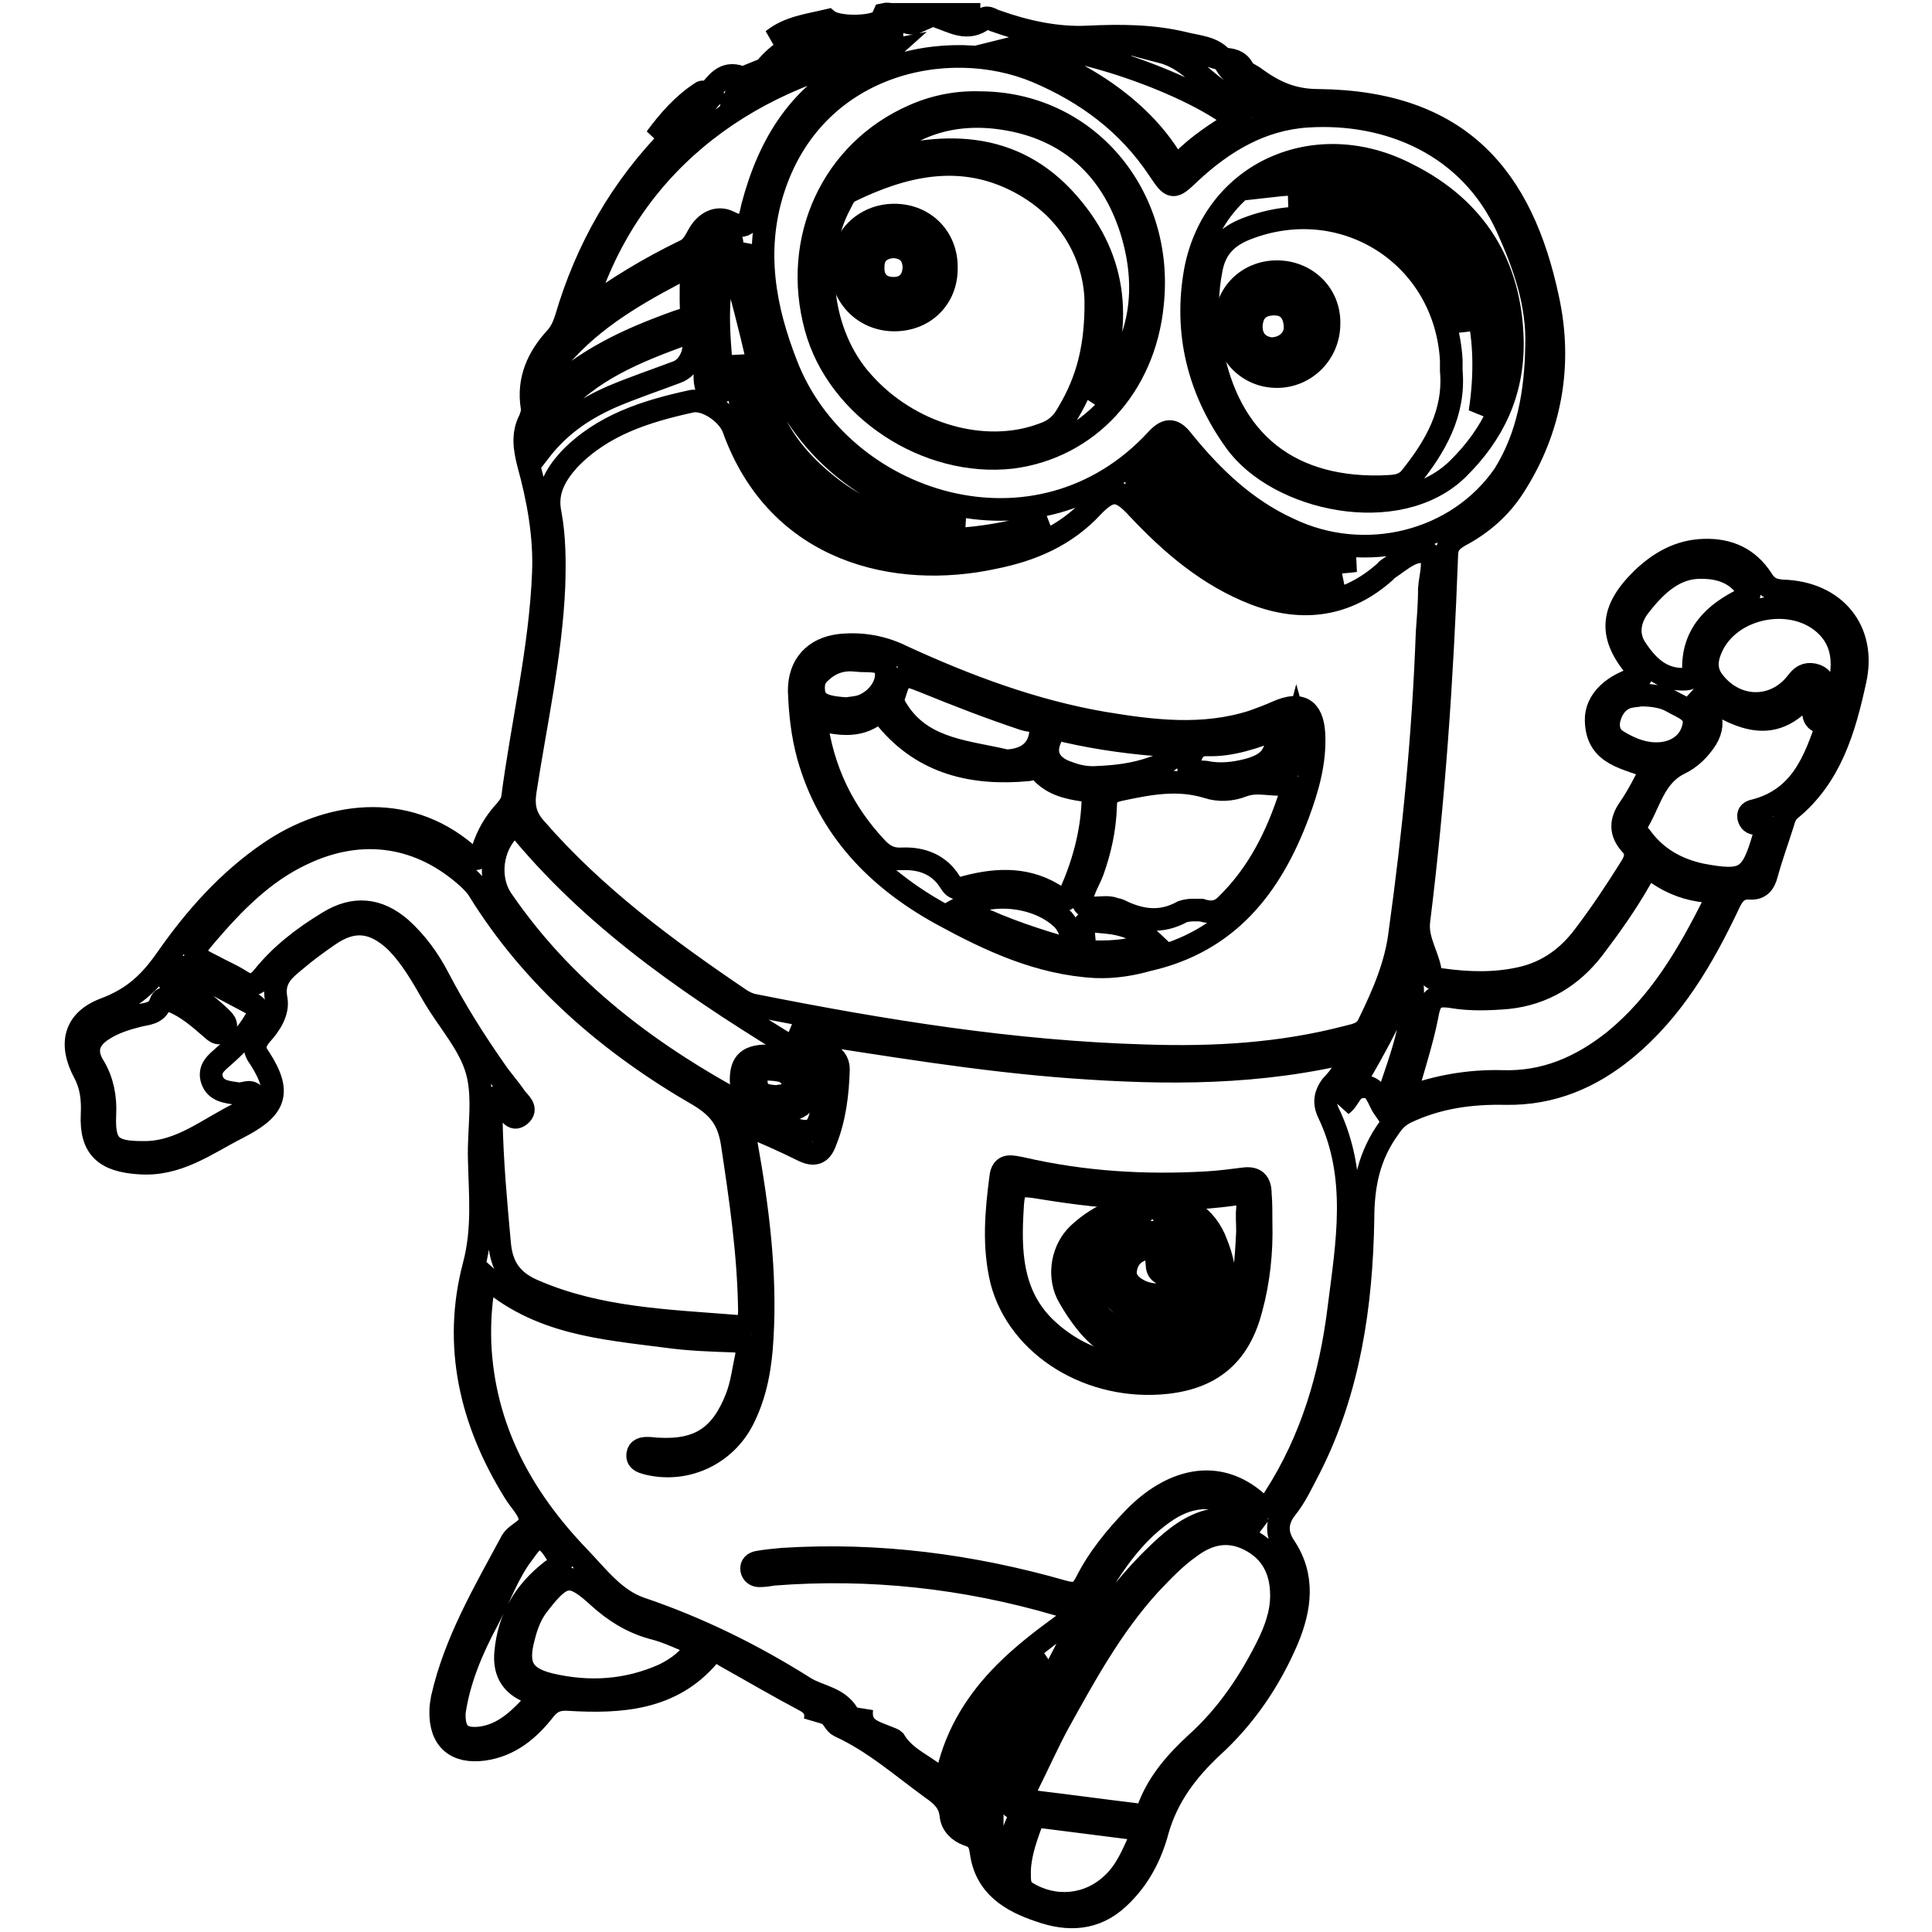<?xml version="1.0" encoding="utf-8"?>
<!-- Svg Vector Icons : http://www.onlinewebfonts.com/icon -->
<!DOCTYPE svg PUBLIC "-//W3C//DTD SVG 1.1//EN" "http://www.w3.org/Graphics/SVG/1.1/DTD/svg11.dtd">
<svg version="1.1" xmlns="http://www.w3.org/2000/svg" xmlns:xlink="http://www.w3.org/1999/xlink" x="0px" y="0px" viewBox="0 0 256 256" enable-background="new 0 0 256 256" xml:space="preserve">
<g><g><path stroke-width="3" fill-opacity="0" stroke="#000000"  d="M93.8,12.4c1.1-1.3,2.1-3,4.3-2.2c0.4,0.2,1.1-0.2,1.6-0.4c-0.2,1-1.5,0.8-2,2.2c3.2-2.2,7-2.5,9.6-6.1c-2.6,0.8-3.9,2.6-5.9,3.2c1.6-2.1,4-3.2,6.1-4.9c-1.8,0.2-3.5,0.5-5.1,1.1c2.1-1.7,4.8-2,7.3-2.6c1.2,1,5.8,1,7.1,0c0.2-0.2,0.2-0.6,0.3-0.8c1.7-0.4,2.8,1.8,4.5,1c-0.2-0.3-0.5-0.6-0.8-1c2.6,0,5.1,0,7.6,0c0,0.1,0,0.2,0,0.3c-1.4,0-2.8,0-4.2,0c2.1,0.7,4,2,6.2,0.3c0.5-0.4,1.1,0.2,1.6,0.3c3.9,1.4,8.1,2.3,12.1,2.1c4.3-0.2,8.5-0.2,12.7,0.8c1.9,0.5,4,0.5,5.3,2.2c-2.7-0.6-5.2-2.3-8.1-1c1.9,0.5,3.4,1.6,4.8,2.9c2.2,1.9,4.5,3.8,7.6,4.4c1.1,0.2,1.7,0.1,2.5-0.5c-2-2.6-5.7-2.8-6.8-5.9c1.1,0.1,2,0.2,2.6,1.3c0.3,0.6,1.1,0.8,1.7,1.3c2.5,1.8,4.9,2.9,8.3,2.9c18.7,0.2,27,10.2,30.4,26.3c1.9,8.7,0.4,17.3-4.5,24.9c-1.8,2.8-4.2,4.9-7.2,6.5c-1.2,0.7-1.7,1.3-1.7,2.7c-0.6,16.2-1.7,32.3-3.7,48.4c-0.3,2.6,1.4,4.7,1.6,7.1c0.1,0.6,0.8,0.6,1.4,0.6c3.6,0.5,7.1,0.6,10.6-0.2c3.5-0.8,6.2-2.8,8.3-5.6c2.2-2.9,4.2-5.9,6.2-9.1c0.7-1.1,0.9-2.1-0.1-3.1c-1.3-1.5-1.3-3-0.1-4.7c1.1-1.6,2-3.4,3-5.3c-3.2-1.4-7.3-1.6-7.4-6.3c-0.1-2.7,2.3-4.9,5.9-5.8c0.3-0.4-0.1-0.6-0.3-0.8c-4-4.5-3.8-8,0.5-12.2c2.3-2.2,4.9-3.7,8.2-3.8c3.3-0.1,5.9,1.1,7.7,3.9c0.7,1.1,1.4,1.4,2.7,1.5c7,0.2,11.1,5.3,9.6,11.9c-1.4,6.4-3.2,12.7-8.6,17.1c-0.6,0.5-0.8,1.2-1,1.9c-0.7,2.2-1.5,4.4-2.1,6.6c-0.3,1.2-0.9,2-2.2,1.9c-1.5-0.1-2.2,0.7-2.8,2c-3.4,7.2-7.4,14.1-13.7,19.3c-4.6,3.8-9.8,6-15.9,5.9c-4.6-0.1-9,0.5-13.2,2.5c-1,0.5-1.6,1.1-2.2,2c-2.7,3.7-3.5,7.6-3.5,12.2c-0.2,11.3-1.8,22.5-7,32.8c-1,1.9-1.9,3.9-3.2,5.5c-1.4,1.8-1.2,3.5-0.2,5c2.7,4,2.1,8.2,0.4,12.3c-2.3,5.4-5.6,10.3-10,14.3c-3.3,3.1-5.9,6.5-7.2,11c-0.9,3.4-2.5,6.5-5.2,9c-3.1,2.9-6.7,3-10.4,1.7c-3.9-1.3-7.2-3.3-7.8-7.8c-0.2-1.3-0.5-1.9-1.8-2.3c-1.1-0.4-2.1-1.3-2.2-2.6c-0.2-1.7-1.2-2.6-2.5-3.5c-4-2.9-7.7-6.2-12.3-8.3c-0.6-0.3-0.8-1.1-1.4-1.5c-1-0.6-1.4-0.2-1.8,0.8c0.3-1.5-0.4-2.2-1.6-2.8c-3.4-1.8-6.8-3.8-10.2-5.7c-0.7-0.4-1.4-1.1-2.3-0.1c-4.9,5.8-11.7,6.2-18.5,5.8c-1.4-0.1-2.3,0.2-3.2,1.3c-2.1,2.7-4.6,4.8-8.1,5.3c-3.7,0.5-5.8-1.3-5.7-5.1c0-0.6,0.1-1.1,0.2-1.7c1.7-7.5,5.6-14.1,9.2-20.8c0.7-1.2,2.8-1.6,2.4-3.2c-0.3-1.2-1.4-2.2-2.1-3.4c-5.7-9.2-8.1-19.3-5.3-29.9c1.3-4.9,0.8-9.5,0.7-14.2c-0.1-3.9,0.7-8-0.3-11.6c-1-3.6-3.9-6.7-5.8-10c-1.5-2.6-2.9-5.1-5-7.2c-2.9-2.7-5.6-3-8.8-0.8c-1.6,1.1-3.1,2.2-4.5,3.4c-1.6,1.3-3,2.5-2.5,5.1c0.3,1.7-0.8,3.4-2,4.7c-0.9,1.1-1.1,1.9-0.2,3.1c3.1,4.8,1.9,6.8-3,9.3c-4.1,2.1-7.9,5-13,4.6c-4.5-0.3-6.4-2-6.2-6.4c0.1-2-0.1-3.8-1-5.5c-2.1-3.9-1.3-7,2.7-8.5c3.7-1.4,5.9-3.4,8.2-6.7c3.7-5.3,8.1-10.3,13.7-14.1c7.5-5.1,17.8-6.8,26,0.2c1.2,1,1.7,1,2.2-0.6c0.6-1.9,1.6-3.6,3-5.1c0.4-0.5,0.8-1,0.9-1.6c1.3-10,3.7-19.8,4.1-29.9c0.2-4.9-0.7-9.8-2-14.5c-0.5-2-0.8-3.9,0.2-5.8c0.2-0.5,0.4-1.1,0.3-1.6c-0.6-3.7,0.8-6.7,3.2-9.3c0.7-0.8,1-1.6,1.3-2.5c2.7-9.2,7.3-17.3,14.1-24.2c1.9-1.9,4-3.5,5.5-5.7C94.1,12.7,94,12.6,93.8,12.4L93.8,12.4z M112.8,4.3c-2.3-0.4-4,0.6-5.7,2.6C109.7,6.8,110.9,4.6,112.8,4.3c-0.1,0.9-1.5,0.8-1.9,2c2.8-0.7,5.4-1.3,8.5-2C116.9,3.9,114.9,4,112.8,4.3L112.8,4.3z M242.2,95.7c-3.2,0.3-1.1-2.8-2.5-4c-5,6.5-10,2.9-15.1-0.2c1.6,2.1,3,3.9,1.5,6.4c-0.9,1.4-2.1,2.6-3.6,3.3c-3.4,1.7-3.9,5.3-5.7,8.1c-0.3,0.5,0.3,1.2,0.7,1.7c2,2.7,4.7,4.2,7.9,4.9c5.8,1.1,6.7,0.5,8.3-5c0.3-0.9,0.9-2-1-1.8c-0.5,0.1-0.9-0.3-1-0.8c-0.1-0.6,0.3-0.8,0.8-0.9C238.7,105.8,240.5,100.7,242.2,95.7c0.9-1.8,1.4-3.7,1.7-5.7c0.4-2.5,0.2-4.9-1.7-6.9c-4.3-4.5-13.1-2.9-15.5,2.9c-0.6,1.4-0.7,2.8,0.2,4.1c2.9,4,8.2,4.2,11.2,0.3c0.6-0.8,1.2-1.2,2.2-1c1,0.2,1.4,0.9,1.7,1.8C242.4,92.7,242.1,94.2,242.2,95.7L242.2,95.7z M179.7,139.2c-12.8,3.2-25.2,3.1-37.6,2.2c-12.4-0.9-24.7-3-37.1-4.9c1.5,1.1,3,2.1,4.6,3c0.9,0.5,1.5,1.1,1.5,2.2c-0.1,3.3-0.5,6.5-1.7,9.5c-0.6,1.7-1.5,2-3.1,1.2c-2.4-1.2-4.9-2.3-7.8-3.5c0.2,1.1,0.2,2,0.4,2.7c1.5,8.4,2.6,17,2.1,25.6c-0.2,3.8-0.8,7.4-2.5,10.8c-2.4,4.8-7.7,7.2-12.8,5.9c-0.7-0.2-1.3-0.4-1.2-1.2c0.1-0.7,0.7-0.8,1.3-0.8c0.5,0,1,0.1,1.4,0.1c5.5,0.3,8.4-1.7,10.4-6.8c0.7-1.8,0.9-3.7,1.3-5.5c0.3-1.6-0.3-1.9-1.7-2c-3-0.1-5.9-0.2-8.8-0.6c-8.5-1.1-17.1-1.7-24.1-8c-0.6,3.1-0.8,5.9-0.7,8.9c0.5,11.2,5.5,20.4,13.1,28.3c2.5,2.6,4.7,5.6,8.1,6.8c7.7,2.6,15,6.2,21.8,10.5c1.9,1.2,4.5,1.3,5.8,3.6c0.5,1,1.5,0.8,1.8-0.8c-0.2,1.5,0.3,2.4,1.5,3c1,0.5,2.6,1,2.8,1.2c1.6,2.7,4.6,3.4,6.4,5.5c0.7-0.4,0.6-1,0.7-1.4c1.2-5.1,3.9-9.4,7.6-13.1c2.3-2.3,4.9-4.3,7.5-6.2c0.7-0.5,1.2-1.2,1.1-2s-1-0.7-1.6-0.8c-12.3-3.6-24.9-5-37.7-4c-0.6,0.1-1.2,0.2-1.9,0.2c-0.5,0-0.9-0.3-1-0.8c-0.1-0.6,0.3-0.9,0.8-1c1.1-0.2,2.2-0.3,3.3-0.4c12.6-0.8,25,0.8,37.2,4.3c1.5,0.4,2.2,0.3,3-1.2c1.6-3.2,3.9-6,6.4-8.6c4.8-4.9,11-6.8,16.4-1.9c1.4,1.3,1.7-0.1,2.2-0.8c4.9-7.6,7.4-16.1,8.5-25c1.1-8.7,2.7-17.5-1.4-26c-0.6-1.3-0.4-2.4,0.4-3.5C177.7,142.6,178.5,141.1,179.7,139.2L179.7,139.2z M189.1,83.8c0.1-1.5,0.3-3.6,0.3-5.8c0.1-1.6,0.9-4.1-0.2-4.7c-1.8-0.8-3.6,1-5.3,2.1c-0.2,0.1-0.2,0.2-0.3,0.3c-5.1,4.6-11,5.4-17.3,3c-6.2-2.4-11.1-6.6-15.6-11.4c-2.3-2.5-3.5-2.7-5.9-0.2c-3.6,3.9-8.1,5.8-13.1,6.8c-12.9,2.8-28.6-0.7-34.5-17.1c-0.7-2-3.7-4.1-5.7-3.6c-5.9,1.3-11.7,3.1-16.1,7.7c-1.8,2-3.1,4.2-2.5,7.1c0.6,3.2,0.6,6.5,0.5,9.7c-0.4,9.1-2.4,18-3.8,27.1c-0.3,2,0,3.4,1.3,4.9c7.9,9.1,17.4,16.1,27.3,22.8c0.5,0.3,1.1,0.6,1.7,0.7c17.1,3.4,34.3,6.2,51.9,6.7c9,0.3,17.9-0.2,26.7-2.5c1.1-0.3,2.3-0.4,2.9-1.8c1.9-3.9,3.6-7.8,4.1-12.1C187.3,110.5,188.6,97.5,189.1,83.8L189.1,83.8z M203.6,45.9c0.2-5.6-1.6-10.7-3.9-15.8c-4.9-10.8-15.6-15.4-26.5-14.7c-6.1,0.4-11.1,3.4-15.5,7.5c-2.3,2.2-2.4,2.2-4.2-0.5c-4-6-9.5-10.1-16.1-12.9c-11.9-5-29.7-1.1-35,15.8c-2.5,8-1.1,15.6,1.8,23c7.1,18.5,33.3,27.1,49.1,9.9c1.4-1.5,2.3-1.3,3.5,0.3c3.9,4.8,8.3,9,14,11.6c10,4.8,22.3,1.8,28.5-7.2C202.5,57.8,203.5,51.9,203.6,45.9L203.6,45.9z M65.7,145.4c-0.2,0.1-0.4,0.1-0.6,0.2c0,1,0,1.9,0,2.8c0.1,5.5,0.6,10.9,1.1,16.4c0.3,3.3,1.8,5.1,4.7,6.3c8.4,3.6,17.4,3.9,26.3,4.6c1.7,0.2,2.1-0.3,2.1-2.1c-0.1-7.5-1.2-14.9-2.3-22.2c-0.5-3-1.7-4.6-4.3-6.2c-11.8-6.8-22-15.5-29.3-27.3c-0.3-0.5-0.8-1-1.2-1.4c-6.4-5.9-14.3-7.1-22.2-3.3c-5.1,2.4-9,6.4-12.6,10.6c-2.2,2.6-2.2,2.7,1,4.3c1.1,0.6,2.3,1.1,3.4,1.8c1.2,0.8,2,0.8,3-0.4c2.4-3,5.4-5.3,8.7-7.3c3.4-2.1,6.6-1.8,9.6,0.8c2.1,1.9,3.7,4.1,5,6.6c2.2,4.2,4.7,8.2,7.5,12.2c0.8,1.2,1.9,2.4,2.7,3.6c0.5,0.7,1.7,1.5,0.6,2.4c-1,0.8-1.4-0.5-2-1.1C66.4,146.3,66.1,145.9,65.7,145.4L65.7,145.4z M169.8,211.4c0-3.3-1.3-5.9-4.3-7.4c-2.8-1.4-5.4-0.8-7.8,1c-2,1.4-3.7,3.2-5.4,5c-5,5.5-8.5,11.9-12.1,18.4c-1.4,2.6-2.6,5.3-3.9,7.9c-0.8,1.6-0.4,2.3,1.3,2.5c4.2,0.5,8.5,1.1,12.7,1.6c1,0.2,1.6,0,2-1.1c1.3-3.3,3.6-5.9,6.2-8.3c4-3.6,7-8,9.4-12.8C169,216,169.8,213.8,169.8,211.4L169.8,211.4z M186.2,145.5c4.3-1.6,8.5-2.3,12.8-2.2c5.7,0.2,10.5-1.9,14.9-5.4c6-4.9,9.8-11.4,13.2-18.2c0.6-1.2,0.1-1.5-1-1.6c-2.3-0.2-4.5-1-6.4-2.3c-1.1-0.8-1.7-0.6-2.3,0.6c-1.8,3.2-4,6.3-6.2,9.2c-2.9,3.8-6.7,6.1-11.4,6.6c-2.4,0.2-4.9,0.3-7.3-0.1s-3,0.2-3.4,2.5C188.4,138.2,187.2,141.6,186.2,145.5L186.2,145.5z M109.2,143c0.7-2.1-1.3-2.5-2.6-3.2c-13.7-8.3-27.1-17.2-37.5-29.7c-0.4-0.5-0.7-1.1-1.5-0.3c-2.5,2.4-3,6.6-1.1,9.4c8.9,13,21.2,21.7,34.9,28.7C108.1,151.3,108.9,150.8,109.2,143L109.2,143z M13.9,147.6c-0.2,4.2,0.8,5.1,5,5.1c5.1,0.1,8.8-3.3,13.1-5.3c0.8-0.4,1.9-1.1,1.7-2.1c-0.3-1.1-1.5-0.2-2.3-0.4c-1.3-0.2-2.8-0.3-3.3-1.8c-0.5-1.5,0.6-2.3,1.5-3.1c1.6-1.4,3.1-2.9,4.2-4.8c0.5-0.8,0.7-1.6-0.4-2.2c-3-1.6-5.9-3.1-8.8-4.7c-1.2-0.6-1.5,0.4-2,1.1c-0.6,1.1,0.5,1.1,1,1.4c2.1,1,3.8,2.3,5.4,3.8c0.5,0.5,1.4,1.1,0.6,2c-0.7,0.7-1.3-0.1-1.8-0.5c-1.5-1.3-3-2.6-4.9-3.4c-0.5-0.2-1.3-0.8-1.6,0.1c-0.5,1.6-1.9,1.5-3,1.8c-1.6,0.4-3.2,0.9-4.6,1.8c-2.1,1.3-2.5,3-1.2,5C13.6,143.3,14,145.4,13.9,147.6L13.9,147.6z M77.3,41.4c4.4-3.3,8.8-5.9,13.3-8.1c1-0.4,1.4-1.2,1.9-2.1c0.9-1.7,2.5-2.6,4.1-1.8c2.5,1.3,2.7-0.2,3.1-2c2.2-8.4,6.4-15.3,14.7-19.1c1.1-0.5,2.4-0.7,3.4-1.6C98,10.5,82.9,22.4,77.3,41.4L77.3,41.4z M92.5,218c-2.1-0.8-4-1.8-6.1-2.3c-2.8-0.8-5-2.2-7.1-4.1c-3.6-3.3-4.7-3.2-7.8,0.8c-1.1,1.3-1.7,2.9-2.1,4.5c-1,3.7-0.2,5.4,3.5,6.3c5.1,1.2,10.2,0.9,15.1-1.3C89.8,221,91.3,219.9,92.5,218L92.5,218z M60.2,226.9c-0.1,2.7,0.9,3.6,3.3,3.4c2.8-0.3,4.8-2,6.6-3.9c1-1.1,1.1-1.7-0.4-2.4c-2.1-1-2.9-2.7-2.7-5c0.4-4.6,2.5-8.1,6.1-10.9c0.5-0.4,1.7-0.6,1.1-1.5c-0.7-1-1.3-2.4-2.5-2.7c-1-0.2-1.7,1-2.3,1.8c-2.1,2.7-3.2,6-4.8,9C62.5,218.6,60.8,222.7,60.2,226.9L60.2,226.9z M138.5,240.8c-0.8-0.1-1.6-0.1-1.9,0.9c-0.8,2.2-1.6,4.5-1.5,6.9c0,0.9,0.1,1.7,1,2.2c3.6,2.2,8.1,1.8,11.2-1.1c1.9-1.7,2.8-4,3.8-6.2c0.4-0.8,0.1-1.1-0.8-1.2C146.4,241.8,142.5,241.3,138.5,240.8L138.5,240.8z M163.9,16c-6.6-5.4-24.1-11.1-29.6-9.7c7.6,2.4,16,7.2,20.6,14.4c0.4,0.6,0.8,1.5,1.8,0.6C158.7,19.3,161.2,17.6,163.9,16L163.9,16z M225.5,75.2c-3.4-0.1-5.9,2.1-8.1,4.9c-1.5,1.8-1.9,4-0.6,5.9c1.4,2.1,3.2,4,6.1,4c0.7,0,1.5,0,1.5-1.1c-0.2-4.9,2.8-7.7,6.8-9.6c0.8-0.4,0.7-0.8,0.2-1.4C230.1,76.1,228.2,75.2,225.5,75.2L225.5,75.2z M167,202.4c-3.8-4.4-8.1-5-12.3-2.3c-3.8,2.5-6.5,6.1-8.8,9.9c-2.8,4.9-5.3,9.9-7.9,14.9c-1.2,2.4-3.4,4.1-4.1,6.8c1.8,0.9,2.4-0.2,3-1.5c4.1-8.4,8.8-16.4,15.3-23.1C156.2,203.1,160.3,199.3,167,202.4L167,202.4z M99.1,32.6c-1,2.2-1.5,3.8-1.1,5.6c1.1,4.2,2.2,8.4,3,12.7c1.1,6,4.6,10.3,9.3,13.9c5.1,3.9,11,5.3,17.4,4.6C108.6,64.9,100.2,52.1,99.1,32.6L99.1,32.6z M72,52.9c5.3-5.3,11.4-8,17.8-10.3c0.8-0.3,1.8-0.3,1.8-1.5c-0.1-1.9,0-3.7,0-6c-6.2,3.2-11.9,6.3-16.5,11.2C73.5,47.9,72.2,49.8,72,52.9L72,52.9z M71.5,59.8c2.7-3.5,5.9-5.6,9.5-7.2c2.8-1.2,5.8-2.2,8.7-3.3c1.7-0.6,2.7-3,2-4.7c-0.3-0.7-0.8-0.4-1.1-0.3c-6.3,2.3-12.6,4.8-17.1,10.2C72.1,55.9,71,57.3,71.5,59.8L71.5,59.8z M138.9,69.2c-21.2,6.3-35.4-0.1-41.1-21.9c-1.1,7.1,3.9,17.1,11.1,21.4C118.8,74.4,128.8,74,138.9,69.2L138.9,69.2z M217.4,92.1c-0.4,0.1-1.1,0.1-1.8,0.3c-1.4,0.5-2.1,1.7-2.4,3c-0.2,1.1,0.1,2.1,1,2.7c1.9,1.2,4,2,6.2,1.7c2.1-0.3,3.6-1.6,4-3.5c0.5-2-1.4-2.5-2.8-3.3C220.6,92.4,219.2,92.1,217.4,92.1L217.4,92.1z M177.7,76.7c-9.5,0.2-16.4-4.5-22.3-11.3c-0.8-0.9-1.5-1.8-2.2-2.8c-0.8-1.1-1.3-0.2-1.9,0.2c-0.7,0.5-1,0.9-0.3,1.7c4.9,5.6,10.4,10.4,17.6,13C171.6,78.6,174.7,77.9,177.7,76.7L177.7,76.7z M186.9,128.4c-2.2,6.4-5.7,12.2-9.1,18c1.1-0.8,1.1-2.3,2.8-2.4c1.8-0.1,1.9,1.6,2.8,2.9C185.3,140.7,188.1,135,186.9,128.4L186.9,128.4z M138.7,220c-2,0.9-3.4,2.5-4.8,4.1c-3.8,4.1-6.7,8.6-6.6,14.4c0,1,0.1,2,0.8,2.6c0.5,0.5,1.5,0.9,1.4-0.4c-0.3-5,2.8-9,3.9-13.5c0.1-0.3,0.2-0.7,0.3-0.8C136.6,225.1,136.7,221.9,138.7,220L138.7,220z M179.6,74.3c-5.8-0.2-10.8-2.4-15.3-5.7c-3-2.3-5.8-4.9-8.2-7.8c-0.4-0.4-0.7-1.6-1.6-0.8c-0.8,0.7,0.1,1.3,0.5,1.8c0.7,1,1.4,1.9,2.2,2.8C163,71.3,170,75.6,179.6,74.3L179.6,74.3z M95.6,31.3c-1.7,0.5-2.1,1.8-2.2,3.4c0,5,0,10,0,15c0,1.2,0.1,2.4,1.5,2.4c1.8-0.1,0.8-1.6,0.8-2.4c-0.5-5.7-1.1-11.3,1.1-16.9C97.4,31.6,96.5,31.4,95.6,31.3L95.6,31.3z M135.7,232.5c-1-0.3-1.8-0.5-2.5,0.6c-2.1,3.2-2.4,11.9-0.3,14.9c0.6-2.3,1-4.7,2-6.8c0.2-0.4,0.4-1.1-0.1-1.3c-2.2-1.2-0.9-2.6-0.3-4C134.8,234.7,135.6,233.8,135.7,232.5L135.7,232.5z M153.4,5.9c-2.5-0.9-5.1-1.1-7.8-0.5C148.1,6.3,150.8,5.7,153.4,5.9z"/><path stroke-width="3" fill-opacity="0" stroke="#000000"  d="M93.8,12.4c0.2,0.1,0.3,0.2,0.4,0.3c-2.9,1.2-4.9,3.6-7.3,5.6c1.7-2.3,3.6-4.5,6.1-6.1C93.1,12.1,93.5,12.4,93.8,12.4L93.8,12.4z"/><path stroke-width="3" fill-opacity="0" stroke="#000000"  d="M167.1,162.1c0.1,3.8-0.3,7.6-1.3,11.3c-1.5,5.8-4.9,9.1-11.2,9.8c-10,1.1-19.6-4.7-21.9-13.5c-1.1-4.6-0.7-9.1-0.1-13.7c0.2-1.9,1.5-1.4,2.7-1.2c8.2,1.9,16.4,2.4,24.8,1.9c1.6-0.1,3.1-0.3,4.7-0.5c1.5-0.2,2.2,0.4,2.2,2C167.1,159.3,167.1,160.7,167.1,162.1L167.1,162.1z M165.3,163.2c0-1.2-0.1-2.1,0-3c0.1-1.6-0.2-2.2-2.1-1.9c-8.2,1.1-16.5,0.5-24.6-0.8c-4.2-0.7-4.3-0.7-4.5,3.5c-0.3,5.8,0.2,11.3,5,15.5c4.8,4.2,10.4,5.3,16.7,4.5c3.7-0.5,5.9-2.3,7.3-5.6C164.9,171.4,165.1,167.1,165.3,163.2L165.3,163.2z"/><path stroke-width="3" fill-opacity="0" stroke="#000000"  d="M145.2,128.1c-7.5-0.4-14.1-3.5-20.5-7c-8.5-4.7-14.9-11.3-17.6-20.9c-0.8-2.9-1.1-5.8-1.2-8.7c0-3.4,2-5.6,5.4-6c2.9-0.3,5.7,0.2,8.3,1.5c8.5,3.9,17.3,7.2,26.6,8.8c6.6,1.1,13.2,1.9,19.8-0.2c1.1-0.4,2.2-0.8,3.3-1.3c3-1.3,4.6-0.4,4.8,2.9c0.2,3.7-0.8,7.2-2.1,10.7c-3.6,9.6-9.3,16.9-19.9,19.3C150,127.8,147.6,128.2,145.2,128.1L145.2,128.1z M108.1,95.3c0.9,6.8,3.6,12.3,8,17c1,1.1,2,1.6,3.5,1.5c2.6-0.1,4.9,0.8,6.3,3.1c0.6,1,1.2,0.9,2.2,0.6c4.2-1.1,8.3-1.2,12.1,1.4c0.8,0.6,1.2,0.4,1.6-0.5c1.7-3.8,2.8-7.8,3-11.9c0.1-1-0.2-1.6-1.3-1.8c-2.1-0.3-4.2-0.8-5.7-2.6c-0.5-0.6-1-0.2-1.5-0.1c-7.3,0.7-13.9-0.8-18.8-6.7c-0.4-0.5-0.6-1.2-1.4-0.7C113.6,96.5,111,95.9,108.1,95.3L108.1,95.3z M159.2,120.6c1.3,0.4,2.3,0.3,3.3-0.7c4.2-4.1,6.7-9.1,8.5-14.7c0.2-0.6,0.5-1.4-0.7-1.3c-1.9,0.2-3.7-0.5-5.6,0.2c-1.5,0.6-3.2,0.7-4.7,0.2c-3.9-1.2-7.6-0.5-11.4,0.3c-1.4,0.3-2.1,0.6-2.1,2.2c-0.1,3-0.7,5.8-1.7,8.6c-0.5,1.4-1.7,3.1-1.3,4.2c0.6,1.3,2.7,0.3,4.1,0.8c0.2,0.1,0.5,0.1,0.7,0.2c2.8,1.4,5.5,1.8,8.4,0.2C157.6,120.5,158.5,120.6,159.2,120.6L159.2,120.6z M133.3,100.8c0.9,0,1.8-0.2,2.6-0.6c1.3-0.7,1.9-1.9,2-3.3c0.1-1.6-1.4-1.3-2.2-1.6c-4.5-1.5-8.9-3.2-13.3-5c-2.8-1.1-3-1.1-3.9,1.8c-0.4,1.1,0.3,1.8,0.8,2.6C122.7,99.4,128.3,99.6,133.3,100.8L133.3,100.8z M145.4,103c2.5-0.1,4.9-0.4,7.2-1.2c1-0.3,2-0.7,2.7-1.4c0.3-0.3,0.8-0.7,0.6-1.2c-0.2-0.6-0.8-0.4-1.2-0.4c-4.5-0.3-9-0.9-13.4-1.9c-0.5-0.2-1.1-0.6-1.7,0.2c-1.5,2.4-0.8,4.4,2,5.3C142.9,102.9,144.2,103.1,145.4,103L145.4,103z M127.2,120.3c4.4,2.3,8.7,3.8,13.1,5.1c1.6,0.5,1.8-0.3,1.6-1.6c-0.2-0.7-0.5-1.3-1-1.9C137.7,118.7,131.5,117.9,127.2,120.3L127.2,120.3z M112.2,93.9c0.4-0.1,1.3-0.1,2.1-0.4c2-0.8,3.4-2.8,3.1-4.6c-0.2-1.7-2.5-1.2-4-1.4c-1.8-0.2-3.3,0.3-4.6,1.5c-0.7,0.6-1,1.2-1,2.1C107.8,93,108.7,93.7,112.2,93.9L112.2,93.9z M169.4,96.5c-3.1,1.2-6.2,2.3-9.4,2.2c-2.1-0.1-2.3,1.8-2.5,2.8c-0.2,1.1,1.4,0.7,2.2,0.8c1.9,0.4,3.8,0.2,5.7-0.3C168.3,101.2,169.2,100,169.4,96.5L169.4,96.5z M152.9,125c-2-1.9-4.1-2.6-6.5-2.8c-3-0.3-3-0.2-2.7,2.7c0.1,1,0.4,1.2,1.2,1.2C147.6,126.2,150.1,125.9,152.9,125L152.9,125z M169.9,101.9c2.3-0.2,2.9-1.9,1.9-5.5C171.3,98.3,170.8,100,169.9,101.9z"/><path stroke-width="3" fill-opacity="0" stroke="#000000"  d="M200.4,45.2c0.1,6.8-2.5,12.3-7.3,17c-7.9,7.6-23.8,4.1-29.4-3.7c-4.9-6.8-6.8-14.5-5.3-22.7c2.5-13,16-19,28.1-12.7C195.5,27.6,200.2,35.1,200.4,45.2L200.4,45.2z M192.3,49.1c0-0.5,0-1,0-1.4c-0.8-13.8-14.2-22.4-27.1-17.4c-2.6,1-4.2,2.6-4.7,5.4c-0.6,3-0.6,5.9-0.2,9c1.9,13.1,9.8,20,22.5,19.8c1.4-0.1,2.9,0.1,4-1.1C190.2,59.2,192.8,54.7,192.3,49.1L192.3,49.1z M196.1,54.6c5-7,2.4-19.6-5.4-26.6c-6.4-5.8-17.6-7.6-21.9-3.4C187.5,22.5,199.2,34.3,196.1,54.6z M193.8,43.8c0.4-10.5-10.6-18.4-23-17C183.7,27.4,190.6,32.3,193.8,43.8z"/><path stroke-width="3" fill-opacity="0" stroke="#000000"  d="M129.8,13.6c14.1,0,24.5,12.2,22.9,26.8c-1.1,10.9-8.6,18.9-18.6,20.2c-11.3,1.3-23.1-6.5-26-17.2c-3.2-11.7,2.2-23.4,13-28.1C123.8,14.1,126.8,13.5,129.8,13.6L129.8,13.6z M145.2,39.7c-0.2-5.8-3.4-12.3-10.8-15.9c-7.4-3.6-14.7-1.9-21.7,1.5c-0.7,0.3-1,1-1.3,1.6c-3.9,7.2-2.7,17.4,2.8,23.6c6.2,7.1,16.3,10,24.1,7c1.2-0.4,2.1-1.1,2.8-2.1C143.6,51.4,145.3,47,145.2,39.7L145.2,39.7z M144.8,53.1c6.2-6.5,7.7-14.2,5.1-22.6c-2.6-8.2-8.3-13.5-17-14.8c-6.6-1-12.6,0.8-17.3,5.9c10.1-3.1,19.5-2.7,26.6,6.1C148.5,35.4,148.5,44.1,144.8,53.1L144.8,53.1z"/><path stroke-width="3" fill-opacity="0" stroke="#000000"  d="M103,147.2c-2.9,0-4.8-1.6-4.8-4.1c0-2.4,1-3.2,3.6-3.2c3.3-0.1,5.1,1.4,5.2,4.2C107.1,146.3,105.9,147.2,103,147.2L103,147.2z M103,145.3c0.8-0.3,2.2,0.2,2.1-1.5c-0.2-1.8-1.5-2-2.9-2.1c-1.1-0.1-2.1,0.2-2,1.6C100.3,145.2,101.7,145.2,103,145.3L103,145.3z"/><path stroke-width="3" fill-opacity="0" stroke="#000000"  d="M152.8,159.4c4-0.1,7,1.6,8.4,5.4c1.5,3.8,1.7,7.5-1.2,10.9c-4.7,5.4-11,5.4-15.7,0c-1.1-1.3-2.1-2.8-2.9-4.3c-1.2-2.6-0.6-5.9,1.5-7.9C145.8,160.8,149.1,159.6,152.8,159.4L152.8,159.4z M156,166.3c-1.1-1.1-1.9-1.8-2.6-2.5c-0.5-0.6-0.9-0.7-1.6-0.2c-1.9,1.4-3.9,2.7-5.9,4.2c2.6,2.2,5,4.5,7.3,7.4c1.7-2.8,3.9-4.8,6.5-6.7c-2.3-0.2-4.4,0.3-6.4-0.9c0.1,1.3,1,1.2,1.6,1.4c0.8,0.3,1.4,0.9,0.7,1.6c-1.2,1.2-2.8,1.1-4.2,0.6c-1.4-0.6-2.6-1.6-2.2-3.2c0.3-1.5,1.4-2.4,3-2.6C153.4,165.2,154.4,165.9,156,166.3L156,166.3z M152.4,177.4c-2.6-3.7-5.7-6.6-9.3-9.2C143,172.7,148,177.7,152.4,177.4z M160.3,170.6c-2.9,1.8-4.6,3.9-5.7,6.5C157.3,175.9,159.4,174.2,160.3,170.6z M143.4,166.4c2.6-1.1,5.1-2.3,7-4.5C147.5,162.4,144.9,163.6,143.4,166.4z M159.6,165.8c-1.1-2.6-2.5-4-5.1-4.2C155.8,163.7,156.3,164.2,159.6,165.8L159.6,165.8z"/><path stroke-width="3" fill-opacity="0" stroke="#000000"  d="M169.2,49.9c-3.8,0-6.8-3-6.8-7c-0.1-3.9,2.9-6.9,6.8-6.9c3.9,0,7,3,6.9,6.9C176.1,46.8,173,49.9,169.2,49.9z M169.2,37.9c-2.8,0-4.9,2.1-4.9,4.9c0,2.8,2.2,5,4.9,5.1c2.8,0.1,5.1-2.2,5-5.1C174.2,40,172,38,169.2,37.9L169.2,37.9z"/><path stroke-width="3" fill-opacity="0" stroke="#000000"  d="M118.5,42.4c-3.9,0-6.9-3-7-6.8c-0.1-4,3-7.1,7-7.1c4,0,7,3,6.9,7.1C125.4,39.5,122.5,42.4,118.5,42.4z M123.5,35.4c0-2.9-2.2-5.1-5.1-5c-2.9,0.1-5,2.4-5,5.2c0.1,2.8,2.2,4.9,5,4.9C121.4,40.5,123.6,38.3,123.5,35.4L123.5,35.4z"/><path stroke-width="3" fill-opacity="0" stroke="#000000"  d="M168.4,46.2c-1.5-0.2-2.6-1.1-2.6-3c0.1-1.8,1-2.8,2.8-2.9c2-0.1,2.9,1.1,3,2.9C171.7,44.9,170.3,46.2,168.4,46.2L168.4,46.2z"/><path stroke-width="3" fill-opacity="0" stroke="#000000"  d="M118.4,32.7c1.7,0.1,2.6,1,2.7,2.6c0,1.7-0.9,2.9-2.7,2.9s-2.8-1.1-2.7-2.9C115.7,33.7,116.7,32.8,118.4,32.7L118.4,32.7z"/></g></g>
</svg>